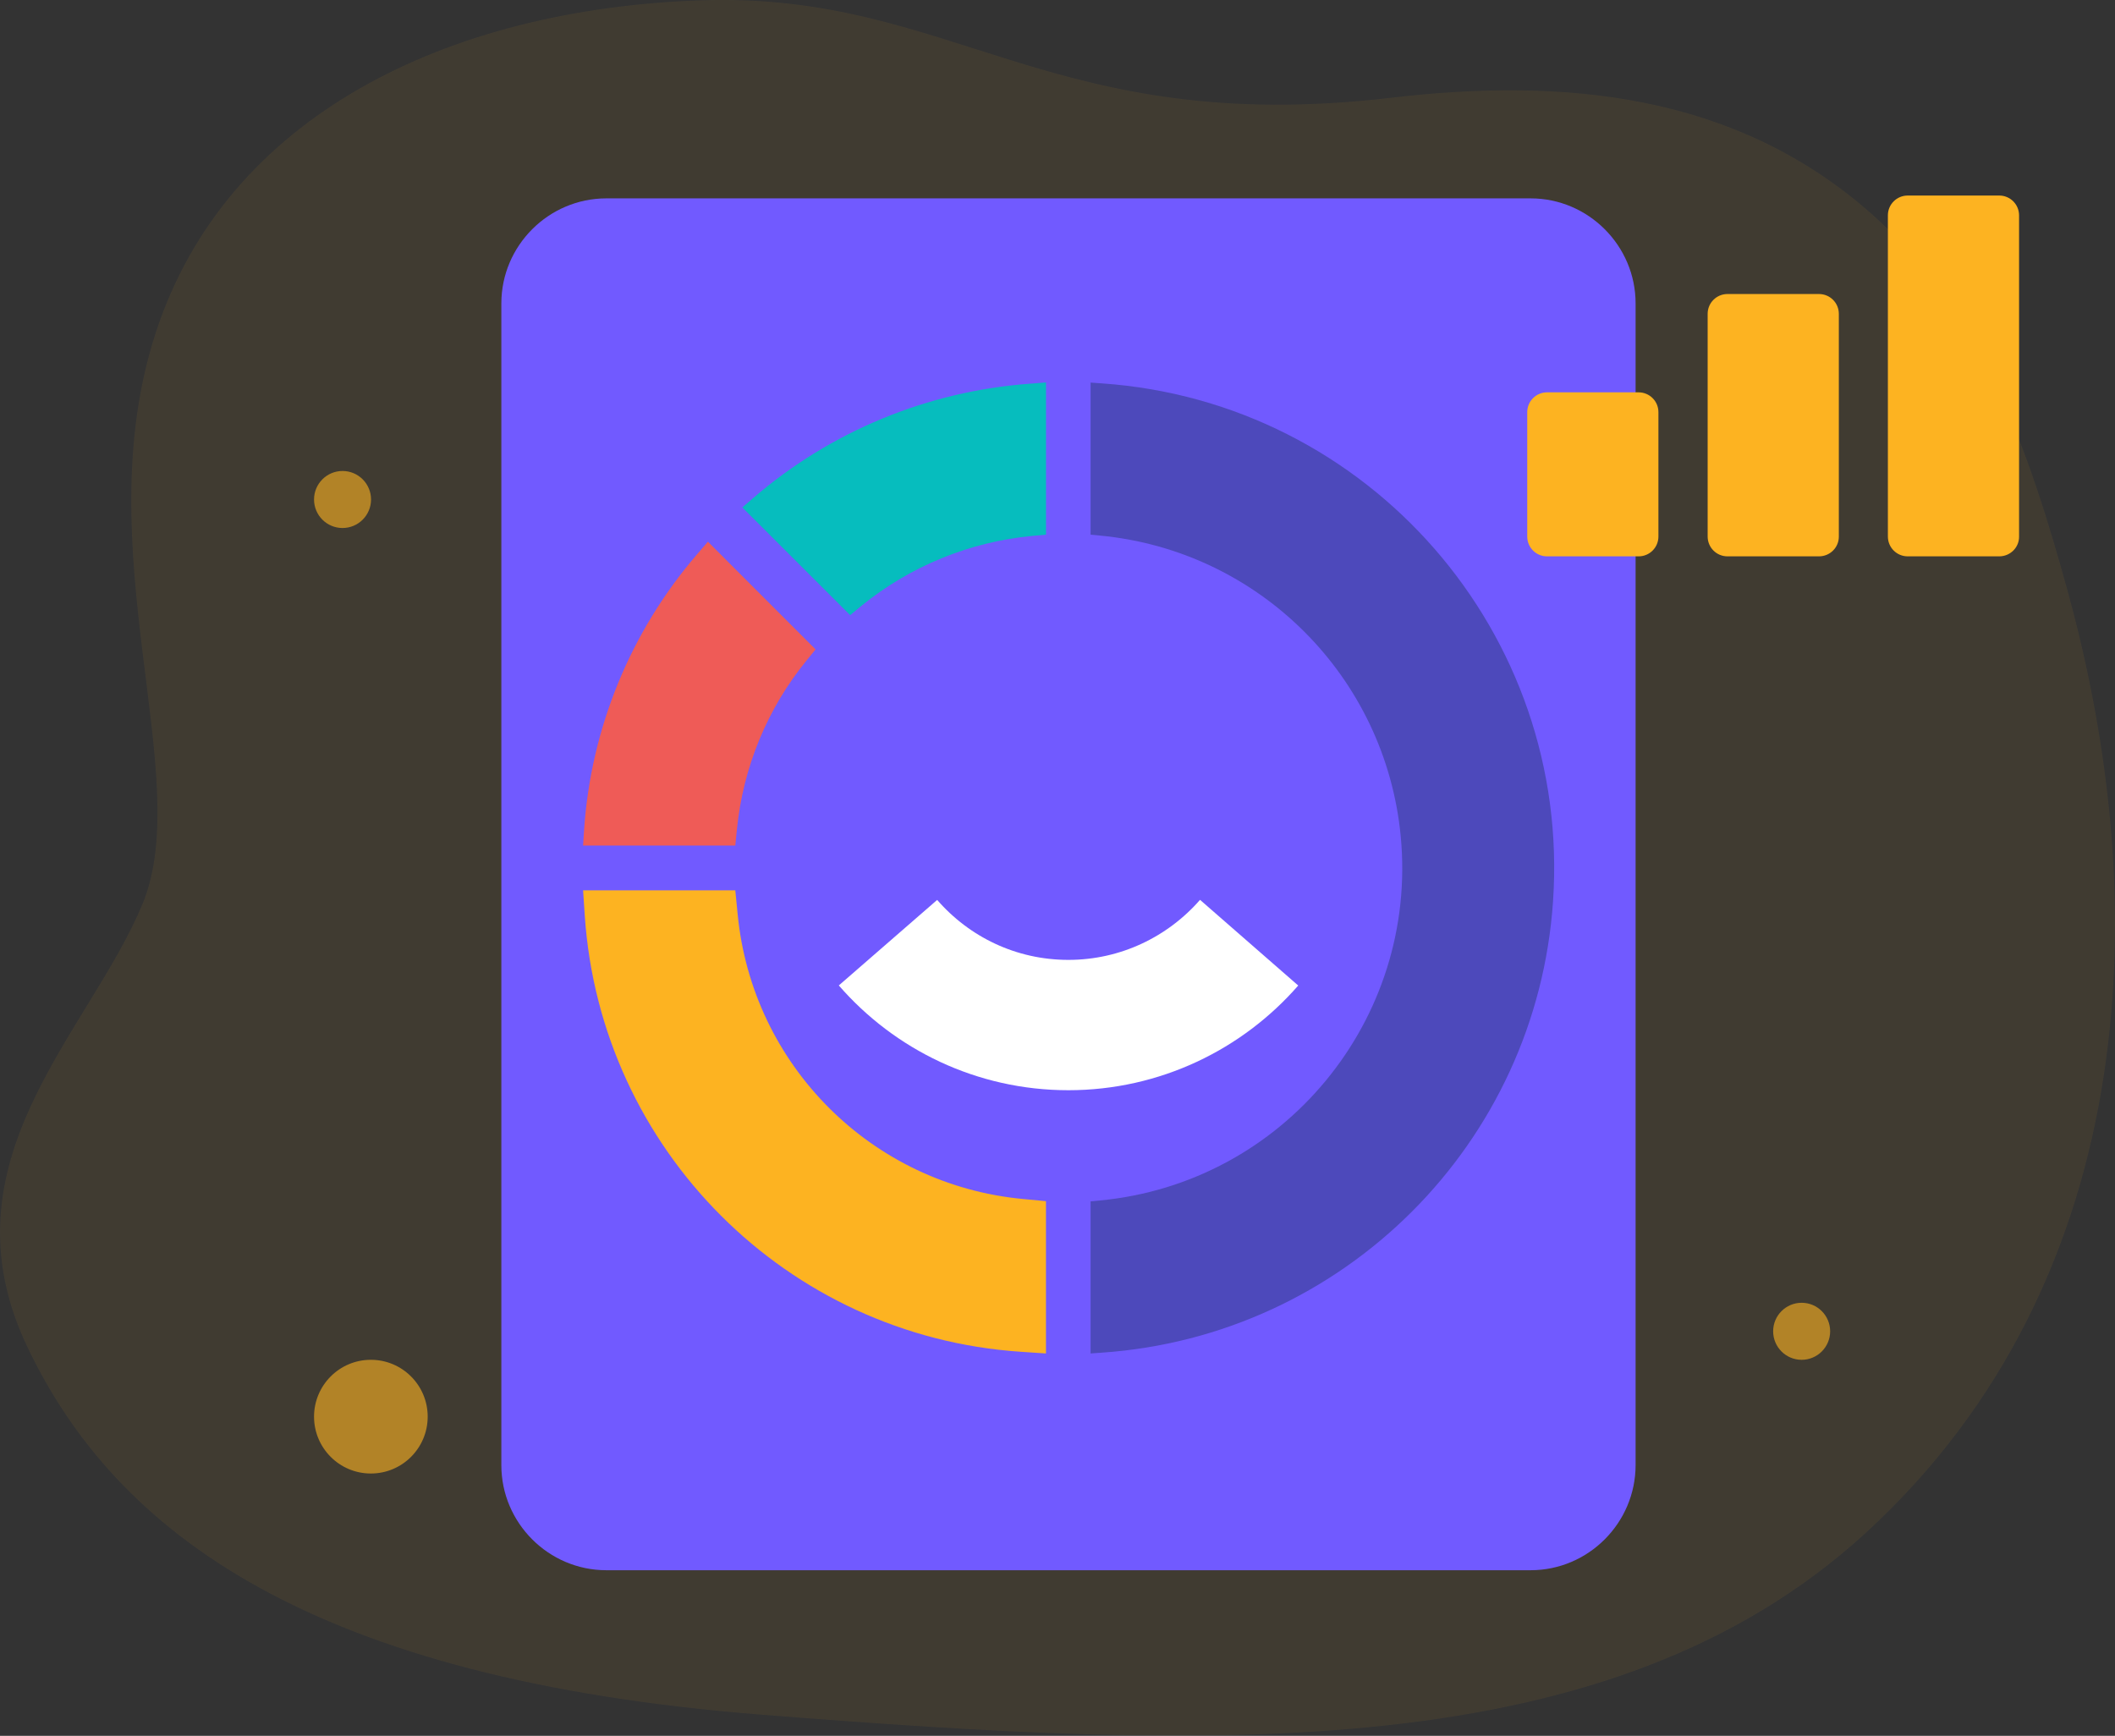 <svg width="357" height="293" viewBox="0 0 357 293" fill="none" xmlns="http://www.w3.org/2000/svg">
<rect x="0" y="0" width="357" height="293" fill="#333333" stroke="none"/>
<g clip-path="url(#clip0)">
<g opacity="0.14">
<g opacity="0.14">
<path opacity="0.14" d="M355.118 181.421C359.241 154.333 356.283 126.438 349.111 100.158C342.657 76.568 334.499 52.351 315.554 35.788C292.605 15.726 263.918 13.095 234.843 16.503C177.26 23.26 160.825 -1.435 118.213 0.06C75.602 1.554 38.249 19.493 26.296 56.148C14.344 92.803 33.02 130.923 24.055 152.599C15.091 174.275 -10.339 195.981 4.632 227.374C19.603 258.767 52.473 283.462 128.762 289.442C205.05 295.422 271.508 298.411 314.867 258.797C338.294 237.33 350.725 210.272 355.118 181.421Z" fill="#FDB321"/>
</g>
<g opacity="0.7">
<path opacity="0.7" d="M355.118 181.421C359.241 154.333 356.283 126.438 349.111 100.158C342.657 76.568 334.499 52.351 315.554 35.788C292.605 15.726 263.918 13.095 234.843 16.503C177.26 23.26 160.825 -1.435 118.213 0.06C75.602 1.554 38.249 19.493 26.296 56.148C14.344 92.803 33.02 130.923 24.055 152.599C15.091 174.275 -10.339 195.981 4.632 227.374C19.603 258.767 52.473 283.462 128.762 289.442C205.05 295.422 271.508 298.411 314.867 258.797C338.294 237.33 350.725 210.272 355.118 181.421Z" fill="#FDB321"/>
</g>
</g>
<path d="M258.359 265.044H102.345C92.603 265.044 84.625 257.061 84.625 247.315V51.214C84.625 41.467 92.603 33.484 102.345 33.484H258.359C268.1 33.484 276.079 41.467 276.079 51.214V247.285C276.079 257.061 268.1 265.044 258.359 265.044Z" fill="#715AFF"/>
<path d="M143.435 105.182L123.832 85.599L126.462 83.327C139.699 71.906 156.254 65.059 173.705 63.774L177.56 63.475V91.16L174.303 91.459C163.934 92.446 154.073 96.482 146.004 103.06L143.435 105.182Z" fill="#06BDBE" stroke="#715AFF" stroke-width="2" stroke-miterlimit="10"/>
<path d="M125.022 143.719H97.352L97.591 140.012C98.756 122.641 105.539 106.108 116.894 92.923L119.434 89.963L139.007 109.546L136.915 112.117C130.401 120.1 126.397 129.847 125.381 140.102L125.022 143.719Z" fill="#EF5B57" stroke="#715AFF" stroke-width="2" stroke-miterlimit="10"/>
<path d="M183.086 229.527V201.872L185.596 201.633C216.016 198.732 238.338 171.705 235.439 141.269C232.929 114.839 212.012 93.91 185.596 91.399L183.086 91.159V63.504L186.014 63.713C231.734 66.853 266.277 106.467 263.14 152.211C260.331 193.56 227.401 226.478 186.044 229.318L183.086 229.527Z" fill="#4D49BB" stroke="#715AFF" stroke-width="2" stroke-miterlimit="10"/>
<path d="M177.555 201.84V229.525L172.206 229.167C132.224 226.476 100.4 194.605 97.71 154.631L97.352 149.279H125.022L125.5 154.153C127.891 179.237 147.733 199.059 172.804 201.391L177.555 201.84Z" fill="#FDB321" stroke="#715AFF" stroke-width="2" stroke-miterlimit="10"/>
<path d="M276.585 93.91H261.136C259.283 93.91 257.789 92.415 257.789 90.562V69.573C257.789 67.719 259.283 66.225 261.136 66.225H276.585C278.438 66.225 279.932 67.719 279.932 69.573V90.562C279.932 92.415 278.438 93.91 276.585 93.91Z" fill="#FDB321"/>
<path d="M307.038 93.908H291.589C289.736 93.908 288.242 92.413 288.242 90.559V52.977C288.242 51.124 289.736 49.629 291.589 49.629H307.038C308.891 49.629 310.385 51.124 310.385 52.977V90.589C310.385 92.413 308.891 93.908 307.038 93.908Z" fill="#FDB321"/>
<path d="M337.46 93.908H322.011C320.158 93.908 318.664 92.413 318.664 90.559V36.354C318.664 34.501 320.158 33.006 322.011 33.006H337.46C339.312 33.006 340.807 34.501 340.807 36.354V90.559C340.836 92.413 339.312 93.908 337.46 93.908Z" fill="#FDB321"/>
<path d="M149.887 159.119C157.297 167.64 168.174 173.022 180.336 173.022C192.498 173.022 203.435 167.61 210.846 159.119" stroke="white" stroke-width="22" stroke-miterlimit="10"/>
<path opacity="0.6" d="M62.6 248.72C67.897 248.72 72.192 244.423 72.192 239.123C72.192 233.822 67.897 229.525 62.6 229.525C57.302 229.525 53.008 233.822 53.008 239.123C53.008 244.423 57.302 248.72 62.6 248.72Z" fill="#FDB321"/>
<path opacity="0.6" d="M57.819 89.125C60.476 89.125 62.63 86.97 62.63 84.312C62.63 81.653 60.476 79.498 57.819 79.498C55.162 79.498 53.008 81.653 53.008 84.312C53.008 86.97 55.162 89.125 57.819 89.125Z" fill="#FDB321"/>
<path opacity="0.6" d="M304.108 229.527C306.765 229.527 308.919 227.372 308.919 224.714C308.919 222.055 306.765 219.9 304.108 219.9C301.451 219.9 299.297 222.055 299.297 224.714C299.297 227.372 301.451 229.527 304.108 229.527Z" fill="#FDB321"/>
</g>
<defs>
<clipPath id="clip0">
<rect width="357" height="293" fill="white"/>
</clipPath>
</defs>
</svg>
